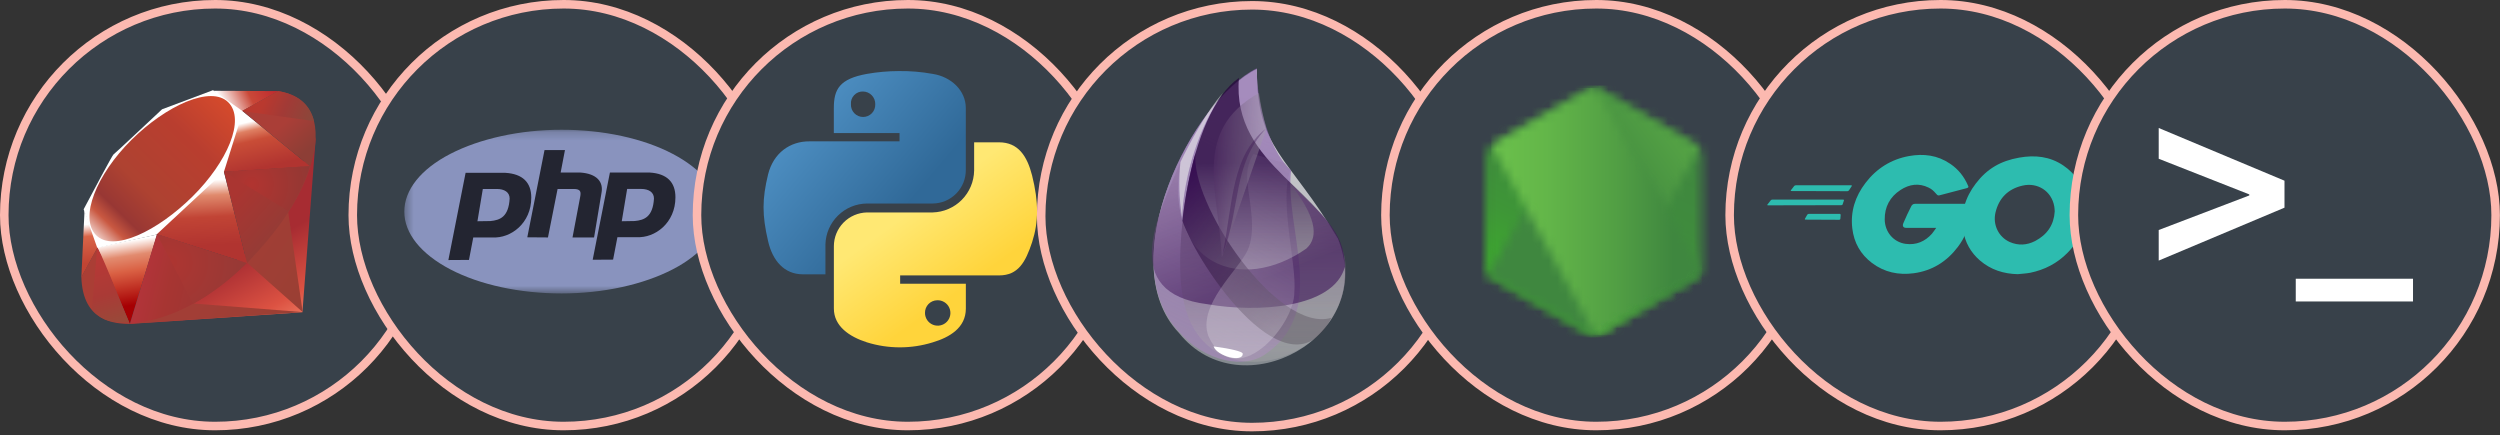 <?xml version="1.0"?>
<svg xmlns="http://www.w3.org/2000/svg" width="293" height="51" viewBox="0 0 293 51" fill="none">
<rect x="0" y="0" width="293" height="51" fill="#333333" stroke="none"/>
<rect x="0.5" y="0.5" width="49.43" height="49.43" rx="24.715" fill="#38414A"/>
<rect x="0.5" y="0.5" width="49.43" height="49.43" rx="24.715" stroke="#FCB9B0"/>
<g clip-path="url(#clip0_120_6897)">
<path fill-rule="evenodd" clip-rule="evenodd" d="M15.133 37.972L35.444 36.593L37.009 16.111L30.821 28.655L15.133 37.972Z" fill="url(#paint0_linear_120_6897)"/>
<path fill-rule="evenodd" clip-rule="evenodd" d="M28.973 30.807L35.475 36.579L33.729 24.528L28.973 30.807Z" fill="url(#paint1_linear_120_6897)"/>
<path fill-rule="evenodd" clip-rule="evenodd" d="M15.197 37.946L35.499 36.579L22.709 35.574L15.197 37.946Z" fill="url(#paint2_linear_120_6897)"/>
<path fill-rule="evenodd" clip-rule="evenodd" d="M11.383 28.984L15.219 37.949L18.413 27.48L11.383 28.984Z" fill="url(#paint3_linear_120_6897)"/>
<path fill-rule="evenodd" clip-rule="evenodd" d="M17.62 27.214L28.974 30.845L26.035 19.328L17.62 27.214Z" fill="url(#paint4_linear_120_6897)"/>
<path fill-rule="evenodd" clip-rule="evenodd" d="M26.176 20.152L36.346 19.49L28.391 12.994L26.176 20.152Z" fill="url(#paint5_linear_120_6897)"/>
<path fill-rule="evenodd" clip-rule="evenodd" d="M24.996 10.642L32.625 10.676L27.947 13.262L24.996 10.642Z" fill="url(#paint6_linear_120_6897)"/>
<path fill-rule="evenodd" clip-rule="evenodd" d="M9.908 24.665L9.535 32.495L11.493 28.921L9.908 24.665Z" fill="url(#paint7_linear_120_6897)"/>
<path fill-rule="evenodd" clip-rule="evenodd" d="M9.803 24.528L11.399 29.052L18.329 27.499L26.241 20.147L28.473 13.054L24.957 10.571L18.991 12.809C17.096 14.567 13.443 18.026 13.311 18.089C13.18 18.152 10.896 22.47 9.803 24.528Z" fill="white"/>
<path fill-rule="evenodd" clip-rule="evenodd" d="M15.4 16.402C19.481 12.355 24.742 9.966 26.763 11.998C28.783 14.03 26.64 18.991 22.558 23.035C18.477 27.08 13.279 29.603 11.264 27.565C9.249 25.527 11.318 20.447 15.4 16.402Z" fill="url(#paint8_linear_120_6897)"/>
<path fill-rule="evenodd" clip-rule="evenodd" d="M15.226 37.943L18.394 27.442L28.924 30.836C25.119 34.395 20.883 37.401 15.226 37.943Z" fill="url(#paint9_linear_120_6897)"/>
<path fill-rule="evenodd" clip-rule="evenodd" d="M26.252 20.124L28.955 30.836C32.134 27.488 34.989 23.892 36.401 19.448L26.252 20.124Z" fill="url(#paint10_linear_120_6897)"/>
<path fill-rule="evenodd" clip-rule="evenodd" d="M36.36 19.502C37.441 16.236 37.693 11.553 32.592 10.682L28.41 12.994L36.36 19.502Z" fill="url(#paint11_linear_120_6897)"/>
<path fill-rule="evenodd" clip-rule="evenodd" d="M9.535 32.449C9.683 37.835 13.568 37.917 15.226 37.972L11.401 29.032L9.535 32.449Z" fill="#AA3E35"/>
<path fill-rule="evenodd" clip-rule="evenodd" d="M26.268 20.141C28.712 21.642 33.635 24.659 33.735 24.708C33.892 24.796 35.859 21.391 36.304 19.465L26.268 20.141Z" fill="url(#paint12_radial_120_6897)"/>
<path fill-rule="evenodd" clip-rule="evenodd" d="M18.389 27.442L22.627 35.62C24.936 34.336 27.046 32.724 28.892 30.836L18.389 27.442Z" fill="url(#paint13_radial_120_6897)"/>
<path fill-rule="evenodd" clip-rule="evenodd" d="M11.382 29.041L10.782 36.194C11.924 37.741 13.474 37.875 15.109 37.755C13.925 34.809 11.567 28.924 11.382 29.041Z" fill="url(#paint14_linear_120_6897)"/>
<path fill-rule="evenodd" clip-rule="evenodd" d="M28.381 13.014L36.801 14.196C36.35 12.284 34.975 11.062 32.62 10.677L28.381 13.014Z" fill="url(#paint15_linear_120_6897)"/>
</g>
<rect x="41.344" y="0.5" width="49.43" height="49.43" rx="24.715" fill="#38414A"/>
<rect x="41.344" y="0.5" width="49.43" height="49.43" rx="24.715" stroke="#FCB9B0"/>
<g clip-path="url(#clip1_120_6897)">
<mask id="mask0_120_6897" style="mask-type:luminance" maskUnits="userSpaceOnUse" x="47" y="15" width="38" height="20">
<path d="M84.236 15.194H47.383V34.41H84.236V15.194Z" fill="white"/>
</mask>
<g mask="url(#mask0_120_6897)">
<path fill-rule="evenodd" clip-rule="evenodd" d="M84.236 24.802C84.236 27.348 82.292 29.785 78.836 31.571C75.38 33.358 70.698 34.392 65.81 34.392C60.921 34.392 56.236 33.38 52.78 31.571C49.324 29.762 47.383 27.345 47.383 24.802C47.383 22.26 49.324 19.816 52.78 18.034C56.236 16.251 60.921 15.206 65.81 15.206C70.698 15.206 75.384 16.217 78.84 18.034C82.296 19.85 84.236 22.257 84.236 24.802Z" fill="#8993BE"/>
</g>
<path fill-rule="evenodd" clip-rule="evenodd" d="M52.549 30.477L54.568 20.256H59.238C61.258 20.38 62.266 21.384 62.266 23.159C62.266 26.167 59.87 27.953 57.723 27.829H55.467L54.963 30.462L52.549 30.477ZM55.956 25.93L56.587 22.147H58.227C59.111 22.147 59.731 22.523 59.731 23.276C59.607 25.423 58.603 25.802 57.475 25.908L55.956 25.93ZM61.799 27.811L63.819 17.586H66.214L65.71 20.218H67.966C69.986 20.342 70.745 21.346 70.493 22.617L69.625 27.829H67.098L67.981 23.159C68.109 22.527 68.109 22.147 67.229 22.147H65.349L64.221 27.829L61.799 27.811ZM69.463 30.443L71.482 20.222H76.153C78.172 20.346 79.161 21.35 79.161 23.125C79.161 26.133 76.762 27.92 74.619 27.796H72.362L71.855 30.428L69.463 30.443ZM72.87 25.93L73.502 22.144H75.141C76.025 22.144 76.645 22.52 76.645 23.272C76.518 25.419 75.517 25.799 74.389 25.904L72.87 25.93Z" fill="#232531"/>
</g>
<rect x="81.688" y="0.5" width="49.43" height="49.43" rx="24.715" fill="#38414A"/>
<rect x="81.688" y="0.5" width="49.43" height="49.43" rx="24.715" stroke="#FCB9B0"/>
<path d="M105.298 8.33C104.061 8.335 102.827 8.445 101.609 8.66C98.373 9.242 97.725 10.473 97.725 12.673V15.595H105.426V16.566H94.876C92.61 16.549 90.655 17.907 90.021 20.433C89.311 23.346 89.311 25.221 90.021 28.266C90.54 30.532 91.9 32.15 94.1 32.15H96.741V28.652C96.772 27.377 97.297 26.164 98.205 25.268C99.113 24.372 100.333 23.864 101.609 23.851H109.31C109.826 23.848 110.336 23.742 110.81 23.541C111.285 23.339 111.715 23.046 112.076 22.678C112.437 22.309 112.722 21.873 112.914 21.395C113.105 20.916 113.2 20.404 113.193 19.888V12.666C113.193 10.595 111.46 8.991 109.31 8.66C107.986 8.42 106.643 8.309 105.298 8.33ZM101.153 10.724C101.345 10.728 101.534 10.769 101.71 10.846C101.885 10.923 102.044 11.034 102.177 11.172C102.309 11.31 102.413 11.474 102.482 11.652C102.552 11.831 102.585 12.022 102.58 12.214C102.589 12.406 102.559 12.599 102.492 12.78C102.424 12.961 102.321 13.127 102.188 13.266C102.054 13.406 101.894 13.518 101.717 13.594C101.539 13.67 101.348 13.709 101.155 13.709C100.962 13.709 100.771 13.67 100.593 13.594C100.416 13.518 100.255 13.406 100.122 13.266C99.989 13.127 99.885 12.961 99.818 12.78C99.751 12.599 99.721 12.406 99.73 12.214C99.714 12.02 99.739 11.824 99.804 11.641C99.869 11.457 99.972 11.29 100.107 11.149C100.241 11.008 100.404 10.898 100.584 10.824C100.765 10.751 100.959 10.717 101.153 10.724Z" fill="url(#paint16_linear_120_6897)"/>
<path d="M114.169 16.55V19.981C114.15 21.268 113.635 22.499 112.73 23.416C111.825 24.332 110.601 24.863 109.314 24.898H101.613C100.576 24.919 99.588 25.345 98.862 26.086C98.136 26.827 97.729 27.823 97.73 28.861V36.162C97.73 38.233 99.543 39.465 101.613 40.125C104.121 40.904 106.806 40.904 109.314 40.125C111.256 39.544 113.198 38.444 113.198 36.162V33.25H105.497V32.279H117.078C119.343 32.279 120.185 30.723 120.961 28.395C121.737 26.001 121.737 23.67 120.961 20.562C120.38 18.297 119.347 16.679 117.078 16.679H114.169V16.55ZM109.833 35.191C110.13 35.178 110.424 35.254 110.677 35.41C110.931 35.565 111.132 35.793 111.255 36.063C111.378 36.334 111.417 36.636 111.367 36.929C111.317 37.222 111.181 37.493 110.975 37.708C110.77 37.923 110.505 38.072 110.214 38.135C109.924 38.198 109.621 38.172 109.345 38.062C109.069 37.951 108.832 37.761 108.666 37.515C108.499 37.268 108.41 36.978 108.409 36.681C108.404 36.489 108.438 36.299 108.507 36.12C108.576 35.942 108.679 35.779 108.811 35.64C108.944 35.502 109.102 35.391 109.277 35.314C109.452 35.237 109.641 35.195 109.833 35.191Z" fill="url(#paint17_linear_120_6897)"/>
<rect x="122.027" y="0.623" width="49.43" height="49.43" rx="24.715" fill="#38414A"/>
<rect x="122.027" y="0.623" width="49.43" height="49.43" rx="24.715" stroke="#FCB9B0"/>
<g clip-path="url(#clip2_120_6897)">
<path fill-rule="evenodd" clip-rule="evenodd" d="M147.306 8.083C139.737 11.739 130.259 30.695 138.17 39.016C145.481 48.153 161.462 39.364 156.797 27.972C150.961 18.146 147.278 17.631 147.306 8.083Z" fill="url(#paint18_linear_120_6897)"/>
<path fill-rule="evenodd" clip-rule="evenodd" d="M147.303 8C139.775 11.656 130.242 30.562 138.195 38.905C141.112 42.289 145.854 43.411 148.472 41.391C155.68 36.259 150.527 26.906 151.314 19.977C148.312 17.192 147.247 11.029 147.303 8Z" fill="url(#paint19_linear_120_6897)"/>
<path fill-rule="evenodd" clip-rule="evenodd" d="M145.205 9.121C139.126 13.452 137.546 29.587 138.632 34.81C140.874 47.93 159.146 42.526 157.621 30.284C155.985 22.352 144.307 19.622 145.205 9.121Z" fill="url(#paint20_linear_120_6897)"/>
<path fill-rule="evenodd" clip-rule="evenodd" d="M151.23 21.53C154.071 25.186 154.712 27.693 153.09 29.142C145.527 34.434 136.378 31.161 138.355 18.968C135.772 25.131 130.974 34.351 141.551 35.66C147.226 36.642 156.286 36.203 157.623 31.266C157.567 26.934 154.712 25.019 151.23 21.53Z" fill="url(#paint21_linear_120_6897)"/>
<path fill-rule="evenodd" clip-rule="evenodd" d="M140.13 17.875C139.336 23.668 149.705 39.128 156.035 37.248C151.223 46.955 140.513 31.461 138.57 25.869C138.875 23.167 139.397 20.493 140.13 17.875Z" fill="url(#paint22_linear_120_6897)"/>
<path fill-rule="evenodd" clip-rule="evenodd" d="M146.21 21.503C146.433 23.662 147.276 27.074 146.21 29.358C145.145 31.642 140.291 35.772 141.628 39.4C144.741 46.161 151.753 38.202 151.697 34.219C151.997 30.98 149.894 23.669 151.224 19.894L150.604 19.142L146.893 18.056C146.268 19.089 146.027 20.309 146.21 21.503Z" fill="url(#paint23_linear_120_6897)"/>
<path fill-rule="evenodd" clip-rule="evenodd" d="M147.553 10.89C139.566 15.423 142.874 22.512 143.194 30.207L148.417 15.096C148.048 13.712 147.759 12.307 147.553 10.89Z" fill="url(#paint24_linear_120_6897)"/>
<path fill-rule="evenodd" clip-rule="evenodd" d="M148.368 15.068C144.329 18.258 144.517 23.606 143.292 29.797C145.499 24.017 144.413 19.379 148.368 15.068Z" fill="#330A4C" fill-opacity="0.32"/>
<path fill-rule="evenodd" clip-rule="evenodd" d="M142.233 40.597C144.42 40.897 145.534 41.196 145.645 41.419C145.729 42.561 142.616 41.746 142.233 40.597Z" fill="white"/>
<path fill-rule="evenodd" clip-rule="evenodd" d="M143.327 10.89C141.447 12.979 139.393 16.837 138.349 18.996C138.126 21.132 138.187 23.289 138.53 25.409C138.773 20.437 140.57 14.713 143.327 10.89Z" fill="#EDEDED" fill-opacity="0.6"/>
</g>
<rect x="162.371" y="0.5" width="49.43" height="49.43" rx="24.715" fill="#38414A"/>
<rect x="162.371" y="0.5" width="49.43" height="49.43" rx="24.715" stroke="#FCB9B0"/>
<g clip-path="url(#clip3_120_6897)">
<mask id="mask1_120_6897" style="mask-type:luminance" maskUnits="userSpaceOnUse" x="174" y="10" width="26" height="30">
<path d="M186.101 10.479L174.738 17.036C174.531 17.156 174.358 17.328 174.238 17.536C174.117 17.743 174.053 17.979 174.052 18.219V31.346C174.053 31.586 174.117 31.822 174.238 32.029C174.358 32.237 174.531 32.409 174.738 32.529L186.098 39.095C186.306 39.215 186.543 39.279 186.784 39.279C187.025 39.279 187.261 39.215 187.47 39.095L198.829 32.532C199.037 32.412 199.209 32.24 199.33 32.032C199.45 31.825 199.514 31.589 199.515 31.349V18.224C199.514 17.985 199.45 17.749 199.33 17.542C199.209 17.334 199.037 17.162 198.829 17.041L187.47 10.479C187.262 10.359 187.026 10.296 186.785 10.296C186.545 10.296 186.309 10.359 186.101 10.479Z" fill="white"/>
</mask>
<g mask="url(#mask1_120_6897)">
<path d="M178.989 0.233L162.579 33.715L194.587 49.402L210.997 15.92L178.989 0.233Z" fill="url(#paint25_linear_120_6897)"/>
</g>
<mask id="mask2_120_6897" style="mask-type:luminance" maskUnits="userSpaceOnUse" x="174" y="10" width="26" height="30">
<path d="M174.326 32.18C174.435 32.325 174.572 32.446 174.728 32.535L184.526 38.193L186.097 39.08C186.33 39.214 186.597 39.277 186.865 39.26C186.966 39.254 187.065 39.237 187.161 39.21L199.136 17.287C199.043 17.188 198.936 17.103 198.819 17.036L191.381 12.742L187.448 10.479C187.337 10.415 187.218 10.367 187.093 10.337L174.326 32.18Z" fill="white"/>
</mask>
<g mask="url(#mask2_120_6897)">
<path d="M190.385 -1.524L160.496 20.56L183.097 51.148L212.986 29.064L190.385 -1.524Z" fill="url(#paint26_linear_120_6897)"/>
</g>
<mask id="mask3_120_6897" style="mask-type:luminance" maskUnits="userSpaceOnUse" x="174" y="10" width="26" height="30">
<path d="M186.657 10.296C186.462 10.314 186.273 10.374 186.104 10.473L174.774 17.015L186.988 39.278C187.159 39.254 187.324 39.197 187.473 39.109L198.833 32.532C199.007 32.434 199.157 32.298 199.273 32.135C199.389 31.972 199.468 31.786 199.504 31.589L187.044 10.325C186.953 10.307 186.86 10.297 186.766 10.296H186.657Z" fill="white"/>
</mask>
<g mask="url(#mask3_120_6897)">
<path d="M199.495 10.299H174.774V39.263H199.495V10.299Z" fill="url(#paint27_linear_120_6897)"/>
</g>
<mask id="mask4_120_6897" style="mask-type:luminance" maskUnits="userSpaceOnUse" x="174" y="10" width="26" height="30">
<path d="M186.101 10.479L174.738 17.036C174.531 17.156 174.358 17.328 174.238 17.536C174.117 17.743 174.053 17.979 174.052 18.219V31.346C174.053 31.586 174.117 31.822 174.238 32.029C174.358 32.237 174.531 32.409 174.738 32.529L186.098 39.095C186.306 39.215 186.543 39.279 186.784 39.279C187.025 39.279 187.261 39.215 187.47 39.095L198.829 32.532C199.037 32.412 199.209 32.24 199.33 32.032C199.45 31.825 199.514 31.589 199.515 31.349V18.224C199.514 17.985 199.45 17.749 199.33 17.542C199.209 17.334 199.037 17.162 198.829 17.041L187.47 10.479C187.262 10.359 187.026 10.296 186.785 10.296C186.545 10.296 186.309 10.359 186.101 10.479Z" fill="white"/>
</mask>
<g mask="url(#mask4_120_6897)">
<mask id="mask5_120_6897" style="mask-type:luminance" maskUnits="userSpaceOnUse" x="186" y="31" width="14" height="9">
<path d="M198.855 32.532L187.481 39.095C187.326 39.182 187.157 39.24 186.981 39.266L187.206 39.677L199.837 32.367V32.18L199.526 31.648C199.479 31.833 199.396 32.007 199.28 32.16C199.165 32.312 199.02 32.44 198.855 32.535" fill="white"/>
</mask>
<g mask="url(#mask5_120_6897)">
<path d="M199.84 31.66H186.981V39.677H199.84V31.66Z" fill="url(#paint28_linear_120_6897)"/>
</g>
</g>
<mask id="mask6_120_6897" style="mask-type:luminance" maskUnits="userSpaceOnUse" x="174" y="10" width="26" height="30">
<path d="M186.101 10.479L174.738 17.036C174.531 17.156 174.358 17.328 174.238 17.536C174.117 17.743 174.053 17.979 174.052 18.219V31.346C174.053 31.586 174.117 31.822 174.238 32.029C174.358 32.237 174.531 32.409 174.738 32.529L186.098 39.095C186.306 39.215 186.543 39.279 186.784 39.279C187.025 39.279 187.261 39.215 187.47 39.095L198.829 32.532C199.037 32.412 199.209 32.24 199.33 32.032C199.45 31.825 199.514 31.589 199.515 31.349V18.224C199.514 17.985 199.45 17.749 199.33 17.542C199.209 17.334 199.037 17.162 198.829 17.041L187.47 10.479C187.262 10.359 187.026 10.296 186.785 10.296C186.545 10.296 186.309 10.359 186.101 10.479Z" fill="white"/>
</mask>
<g mask="url(#mask6_120_6897)">
<mask id="mask7_120_6897" style="mask-type:luminance" maskUnits="userSpaceOnUse" x="186" y="31" width="14" height="9">
<path d="M198.855 32.532L187.481 39.095C187.326 39.182 187.157 39.24 186.981 39.266L187.206 39.677L199.837 32.367V32.18L199.526 31.648C199.479 31.833 199.396 32.007 199.28 32.16C199.165 32.312 199.02 32.44 198.855 32.535" fill="white"/>
</mask>
<g mask="url(#mask7_120_6897)">
<path d="M189.476 26.573L183.817 38.12L197.352 44.754L203.011 33.207L189.476 26.573Z" fill="url(#paint29_linear_120_6897)"/>
</g>
</g>
</g>
<rect x="202.715" y="0.5" width="49.43" height="49.43" rx="24.715" fill="#38414A"/>
<rect x="202.715" y="0.5" width="49.43" height="49.43" rx="24.715" stroke="#FCB9B0"/>
<g clip-path="url(#clip4_120_6897)">
<path fill-rule="evenodd" clip-rule="evenodd" d="M209.946 22.389C209.873 22.389 209.855 22.353 209.891 22.298L210.273 21.806C210.309 21.752 210.4 21.715 210.473 21.715H216.963C217.036 21.715 217.054 21.77 217.017 21.825L216.708 22.298C216.672 22.353 216.581 22.407 216.527 22.407L209.946 22.389Z" fill="#2DBCAF"/>
<path fill-rule="evenodd" clip-rule="evenodd" d="M207.199 24.065C207.126 24.065 207.108 24.028 207.144 23.974L207.526 23.482C207.562 23.427 207.653 23.391 207.726 23.391H216.016C216.088 23.391 216.125 23.445 216.107 23.5L215.961 23.937C215.943 24.01 215.87 24.047 215.797 24.047L207.199 24.065Z" fill="#2DBCAF"/>
<path fill-rule="evenodd" clip-rule="evenodd" d="M211.601 25.74C211.528 25.74 211.51 25.686 211.546 25.631L211.801 25.176C211.837 25.121 211.91 25.066 211.982 25.066H215.618C215.691 25.066 215.727 25.121 215.727 25.194L215.691 25.631C215.691 25.704 215.618 25.759 215.564 25.759L211.601 25.74Z" fill="#2DBCAF"/>
<path fill-rule="evenodd" clip-rule="evenodd" d="M230.47 22.061C229.324 22.353 228.543 22.571 227.415 22.863C227.143 22.936 227.125 22.954 226.888 22.68C226.616 22.371 226.416 22.171 226.034 21.988C224.889 21.424 223.78 21.588 222.743 22.262C221.507 23.063 220.871 24.247 220.889 25.722C220.907 27.179 221.907 28.381 223.343 28.581C224.58 28.745 225.616 28.308 226.434 27.38C226.597 27.179 226.743 26.961 226.925 26.706C226.27 26.706 225.452 26.706 223.416 26.706C223.034 26.706 222.943 26.469 223.071 26.159C223.307 25.595 223.743 24.648 223.998 24.174C224.052 24.065 224.18 23.883 224.452 23.883H231.07C231.033 24.374 231.033 24.866 230.96 25.358C230.76 26.669 230.27 27.871 229.47 28.928C228.161 30.658 226.452 31.732 224.289 32.024C222.507 32.261 220.853 31.915 219.398 30.822C218.053 29.802 217.29 28.454 217.09 26.779C216.853 24.793 217.435 23.008 218.635 21.442C219.926 19.748 221.634 18.674 223.725 18.291C225.434 17.982 227.07 18.182 228.543 19.184C229.506 19.821 230.197 20.695 230.651 21.752C230.76 21.916 230.688 22.007 230.47 22.061Z" fill="#2DBCAF"/>
<path d="M236.486 32.133C234.832 32.097 233.323 31.623 232.051 30.53C230.978 29.602 230.305 28.418 230.087 27.015C229.76 24.957 230.323 23.136 231.56 21.515C232.887 19.767 234.487 18.856 236.65 18.473C238.504 18.146 240.249 18.328 241.831 19.402C243.267 20.386 244.158 21.715 244.394 23.464C244.703 25.922 243.994 27.926 242.304 29.638C241.104 30.858 239.631 31.623 237.941 31.969C237.45 32.06 236.959 32.078 236.486 32.133ZM240.813 24.775C240.795 24.538 240.795 24.356 240.758 24.174C240.431 22.371 238.777 21.351 237.05 21.752C235.359 22.134 234.268 23.209 233.868 24.921C233.541 26.341 234.232 27.78 235.541 28.363C236.541 28.8 237.541 28.745 238.504 28.254C239.94 27.507 240.722 26.341 240.813 24.775Z" fill="#2DBCAF"/>
</g>
<rect x="243.059" y="0.5" width="49.43" height="49.43" rx="24.715" fill="#38414A"/>
<rect x="243.059" y="0.5" width="49.43" height="49.43" rx="24.715" stroke="#FCB9B0"/>
<g clip-path="url(#clip5_120_6897)">
<path d="M263.616 22.931V22.783L253.001 18.607V15L267.742 21.177V24.339L253.001 30.541V26.958L263.616 22.906V22.931Z" fill="white"/>
<path d="M269.063 35.334V32.666H282.809V35.334H269.063Z" fill="white"/>
</g>
<defs>
<linearGradient id="paint0_linear_120_6897" x1="33.672" y1="40.463" x2="27.875" y2="30.228" gradientUnits="userSpaceOnUse">
<stop stop-color="#F68F71"/>
<stop offset="0.41" stop-color="#DC5242"/>
<stop offset="0.99" stop-color="#A72C32"/>
<stop offset="1" stop-color="#A72C32"/>
</linearGradient>
<linearGradient id="paint1_linear_120_6897" x1="36.557" y1="31.866" x2="29.088" y2="26.854" gradientUnits="userSpaceOnUse">
<stop stop-color="#9B3F34"/>
<stop offset="0.99" stop-color="#A23E36"/>
<stop offset="1" stop-color="#A23E36"/>
</linearGradient>
<linearGradient id="paint2_linear_120_6897" x1="30.581" y1="40.775" x2="23.111" y2="35.76" gradientUnits="userSpaceOnUse">
<stop stop-color="#9B3F34"/>
<stop offset="0.99" stop-color="#A23E36"/>
<stop offset="1" stop-color="#A23E36"/>
</linearGradient>
<linearGradient id="paint3_linear_120_6897" x1="14.899" y1="28.239" x2="16.058" y2="35.765" gradientUnits="userSpaceOnUse">
<stop stop-color="white"/>
<stop offset="0.23" stop-color="#E28B6F"/>
<stop offset="0.46" stop-color="#DA6144"/>
<stop offset="0.99" stop-color="#A60003"/>
<stop offset="1" stop-color="#A60003"/>
</linearGradient>
<linearGradient id="paint4_linear_120_6897" x1="22.863" y1="21.209" x2="23.289" y2="28.889" gradientUnits="userSpaceOnUse">
<stop stop-color="white"/>
<stop offset="0.23" stop-color="#E08A6D"/>
<stop offset="0.56" stop-color="#C14435"/>
<stop offset="0.99" stop-color="#B13430"/>
<stop offset="1" stop-color="#B13430"/>
</linearGradient>
<linearGradient id="paint5_linear_120_6897" x1="29.935" y1="14.11" x2="31.214" y2="19.616" gradientUnits="userSpaceOnUse">
<stop stop-color="white"/>
<stop offset="0.18" stop-color="#DF8063"/>
<stop offset="0.4" stop-color="#C94D37"/>
<stop offset="0.99" stop-color="#B13430"/>
<stop offset="1" stop-color="#B13430"/>
</linearGradient>
<linearGradient id="paint6_linear_120_6897" x1="26.032" y1="12.172" x2="31.538" y2="9.418" gradientUnits="userSpaceOnUse">
<stop stop-color="white"/>
<stop offset="0.54" stop-color="#C94838"/>
<stop offset="0.99" stop-color="#C12D2F"/>
<stop offset="1" stop-color="#C12D2F"/>
</linearGradient>
<linearGradient id="paint7_linear_120_6897" x1="10.074" y1="26.318" x2="10.528" y2="30.856" gradientUnits="userSpaceOnUse">
<stop stop-color="white"/>
<stop offset="0.31" stop-color="#DA6548"/>
<stop offset="0.99" stop-color="#C14433"/>
<stop offset="1" stop-color="#C14433"/>
</linearGradient>
<linearGradient id="paint8_linear_120_6897" x1="6.957" y1="32.081" x2="28.255" y2="10.183" gradientUnits="userSpaceOnUse">
<stop stop-color="#BD0012"/>
<stop offset="0.07" stop-color="white"/>
<stop offset="0.17" stop-color="white"/>
<stop offset="0.27" stop-color="#C95841"/>
<stop offset="0.33" stop-color="#983734"/>
<stop offset="0.46" stop-color="#AE4231"/>
<stop offset="0.72" stop-color="#B93E2F"/>
<stop offset="0.99" stop-color="#DE4E2B"/>
<stop offset="1" stop-color="#DE4E2B"/>
</linearGradient>
<linearGradient id="paint9_linear_120_6897" x1="23.281" y1="34.289" x2="16.864" y2="32.705" gradientUnits="userSpaceOnUse">
<stop stop-color="#9F3633"/>
<stop offset="0.54" stop-color="#A73532"/>
<stop offset="0.99" stop-color="#B13439"/>
<stop offset="1" stop-color="#B13439"/>
</linearGradient>
<linearGradient id="paint10_linear_120_6897" x1="34.292" y1="26.592" x2="28.592" y2="21.483" gradientUnits="userSpaceOnUse">
<stop stop-color="#923C36"/>
<stop offset="0.99" stop-color="#AA3531"/>
<stop offset="1" stop-color="#AA3531"/>
</linearGradient>
<linearGradient id="paint11_linear_120_6897" x1="36.385" y1="17.218" x2="33.548" y2="14.184" gradientUnits="userSpaceOnUse">
<stop stop-color="#8D3E36"/>
<stop offset="0.99" stop-color="#AA3E37"/>
<stop offset="1" stop-color="#AA3E37"/>
</linearGradient>
<radialGradient id="paint12_radial_120_6897" cx="0" cy="0" r="1" gradientUnits="userSpaceOnUse" gradientTransform="translate(29.482 21.584) scale(6.985)">
<stop stop-color="#B13430"/>
<stop offset="0.99" stop-color="#923834"/>
<stop offset="1" stop-color="#923834"/>
</radialGradient>
<radialGradient id="paint13_radial_120_6897" cx="0" cy="0" r="1" gradientUnits="userSpaceOnUse" gradientTransform="translate(19.814 30.787) scale(9.285 9.285)">
<stop stop-color="#AE3531"/>
<stop offset="0.99" stop-color="#953A36"/>
<stop offset="1" stop-color="#953A36"/>
</radialGradient>
<linearGradient id="paint14_linear_120_6897" x1="13.231" y1="37.938" x2="10.916" y2="30.088" gradientUnits="userSpaceOnUse">
<stop stop-color="#994939"/>
<stop offset="0.43" stop-color="#AA3A36"/>
<stop offset="0.99" stop-color="#B83936"/>
<stop offset="1" stop-color="#B83936"/>
</linearGradient>
<linearGradient id="paint15_linear_120_6897" x1="30.979" y1="11.93" x2="36.168" y2="14.219" gradientUnits="userSpaceOnUse">
<stop stop-color="#B9392F"/>
<stop offset="0.44" stop-color="#A23A36"/>
<stop offset="0.99" stop-color="#8D463A"/>
<stop offset="1" stop-color="#8D463A"/>
</linearGradient>
<linearGradient id="paint16_linear_120_6897" x1="88.259" y1="9.297" x2="106.102" y2="24.379" gradientUnits="userSpaceOnUse">
<stop stop-color="#5A9FD4"/>
<stop offset="1" stop-color="#306998"/>
</linearGradient>
<linearGradient id="paint17_linear_120_6897" x1="112.611" y1="34.037" x2="106.185" y2="25.105" gradientUnits="userSpaceOnUse">
<stop stop-color="#FFD43B"/>
<stop offset="1" stop-color="#FFE873"/>
</linearGradient>
<linearGradient id="paint18_linear_120_6897" x1="146.738" y1="10.631" x2="145.533" y2="42.794" gradientUnits="userSpaceOnUse">
<stop stop-color="#D9D8DC"/>
<stop offset="1" stop-color="white" stop-opacity="0.38"/>
</linearGradient>
<linearGradient id="paint19_linear_120_6897" x1="145.837" y1="12.962" x2="132.627" y2="40.496" gradientUnits="userSpaceOnUse">
<stop stop-color="#8D67AF" stop-opacity="0.67"/>
<stop offset="1" stop-color="#9F8DAF"/>
</linearGradient>
<linearGradient id="paint20_linear_120_6897" x1="148.012" y1="19.13" x2="148.012" y2="41.207" gradientUnits="userSpaceOnUse">
<stop stop-color="#26053D" stop-opacity="0.76"/>
<stop offset="1" stop-color="#B7B4B4" stop-opacity="0.28"/>
</linearGradient>
<linearGradient id="paint21_linear_120_6897" x1="139.163" y1="19.065" x2="144.942" y2="34.015" gradientUnits="userSpaceOnUse">
<stop stop-color="#91739F" stop-opacity="0.46"/>
<stop offset="1" stop-color="#32054F" stop-opacity="0.54"/>
</linearGradient>
<linearGradient id="paint22_linear_120_6897" x1="151.187" y1="37.725" x2="135.819" y2="24.956" gradientUnits="userSpaceOnUse">
<stop stop-color="#463D49" stop-opacity="0.33"/>
<stop offset="1" stop-color="#340A50" stop-opacity="0.82"/>
</linearGradient>
<linearGradient id="paint23_linear_120_6897" x1="149.259" y1="15.363" x2="138.757" y2="32.276" gradientUnits="userSpaceOnUse">
<stop stop-color="#715383" stop-opacity="0.14"/>
<stop offset="1" stop-color="#F4F4F4" stop-opacity="0.23"/>
</linearGradient>
<linearGradient id="paint24_linear_120_6897" x1="147.816" y1="21.978" x2="140.333" y2="21.525" gradientUnits="userSpaceOnUse">
<stop stop-color="#A5A1A8" stop-opacity="0.36"/>
<stop offset="1" stop-color="#370C50" stop-opacity="0.58"/>
</linearGradient>
<linearGradient id="paint25_linear_120_6897" x1="191.388" y1="15.395" x2="181.146" y2="36.294" gradientUnits="userSpaceOnUse">
<stop stop-color="#3F873F"/>
<stop offset="0.33" stop-color="#3F8B3D"/>
<stop offset="0.64" stop-color="#3E9637"/>
<stop offset="0.93" stop-color="#3DA92E"/>
<stop offset="1" stop-color="#3DAE2B"/>
</linearGradient>
<linearGradient id="paint26_linear_120_6897" x1="184.734" y1="26.007" x2="213.478" y2="4.768" gradientUnits="userSpaceOnUse">
<stop stop-color="#3F873F"/>
<stop offset="0.14" stop-color="#3F873F"/>
<stop offset="0.4" stop-color="#529F44"/>
<stop offset="0.71" stop-color="#63B649"/>
<stop offset="0.91" stop-color="#6ABF4B"/>
<stop offset="1" stop-color="#6ABF4B"/>
</linearGradient>
<linearGradient id="paint27_linear_120_6897" x1="173.61" y1="24.481" x2="199.828" y2="24.481" gradientUnits="userSpaceOnUse">
<stop stop-color="#6ABF4B"/>
<stop offset="0.09" stop-color="#6ABF4B"/>
<stop offset="0.29" stop-color="#63B649"/>
<stop offset="0.6" stop-color="#529F44"/>
<stop offset="0.86" stop-color="#3F873F"/>
<stop offset="1" stop-color="#3F873F"/>
</linearGradient>
<linearGradient id="paint28_linear_120_6897" x1="173.603" y1="35.271" x2="199.82" y2="35.271" gradientUnits="userSpaceOnUse">
<stop stop-color="#6ABF4B"/>
<stop offset="0.09" stop-color="#6ABF4B"/>
<stop offset="0.29" stop-color="#63B649"/>
<stop offset="0.6" stop-color="#529F44"/>
<stop offset="0.86" stop-color="#3F873F"/>
<stop offset="1" stop-color="#3F873F"/>
</linearGradient>
<linearGradient id="paint29_linear_120_6897" x1="203.998" y1="14.939" x2="187.831" y2="47.926" gradientUnits="userSpaceOnUse">
<stop stop-color="#3F873F"/>
<stop offset="0.33" stop-color="#3F8B3D"/>
<stop offset="0.64" stop-color="#3E9637"/>
<stop offset="0.93" stop-color="#3DA92E"/>
<stop offset="1" stop-color="#3DAE2B"/>
</linearGradient>
<clipPath id="clip0_120_6897">
<rect width="28.543" height="28.543" fill="white" transform="translate(9 10)"/>
</clipPath>
<clipPath id="clip1_120_6897">
<rect width="37.604" height="37.604" fill="white" transform="translate(47 6)"/>
</clipPath>
<clipPath id="clip2_120_6897">
<rect width="22.715" height="34.819" fill="white" transform="translate(135 8)"/>
</clipPath>
<clipPath id="clip3_120_6897">
<rect width="29.574" height="29.574" fill="white" transform="translate(172 10)"/>
</clipPath>
<clipPath id="clip4_120_6897">
<rect width="37.631" height="14.206" fill="white" transform="translate(207 18)"/>
</clipPath>
<clipPath id="clip5_120_6897">
<rect width="29.805" height="20.334" fill="white" transform="translate(253 15)"/>
</clipPath>
</defs>
</svg>
